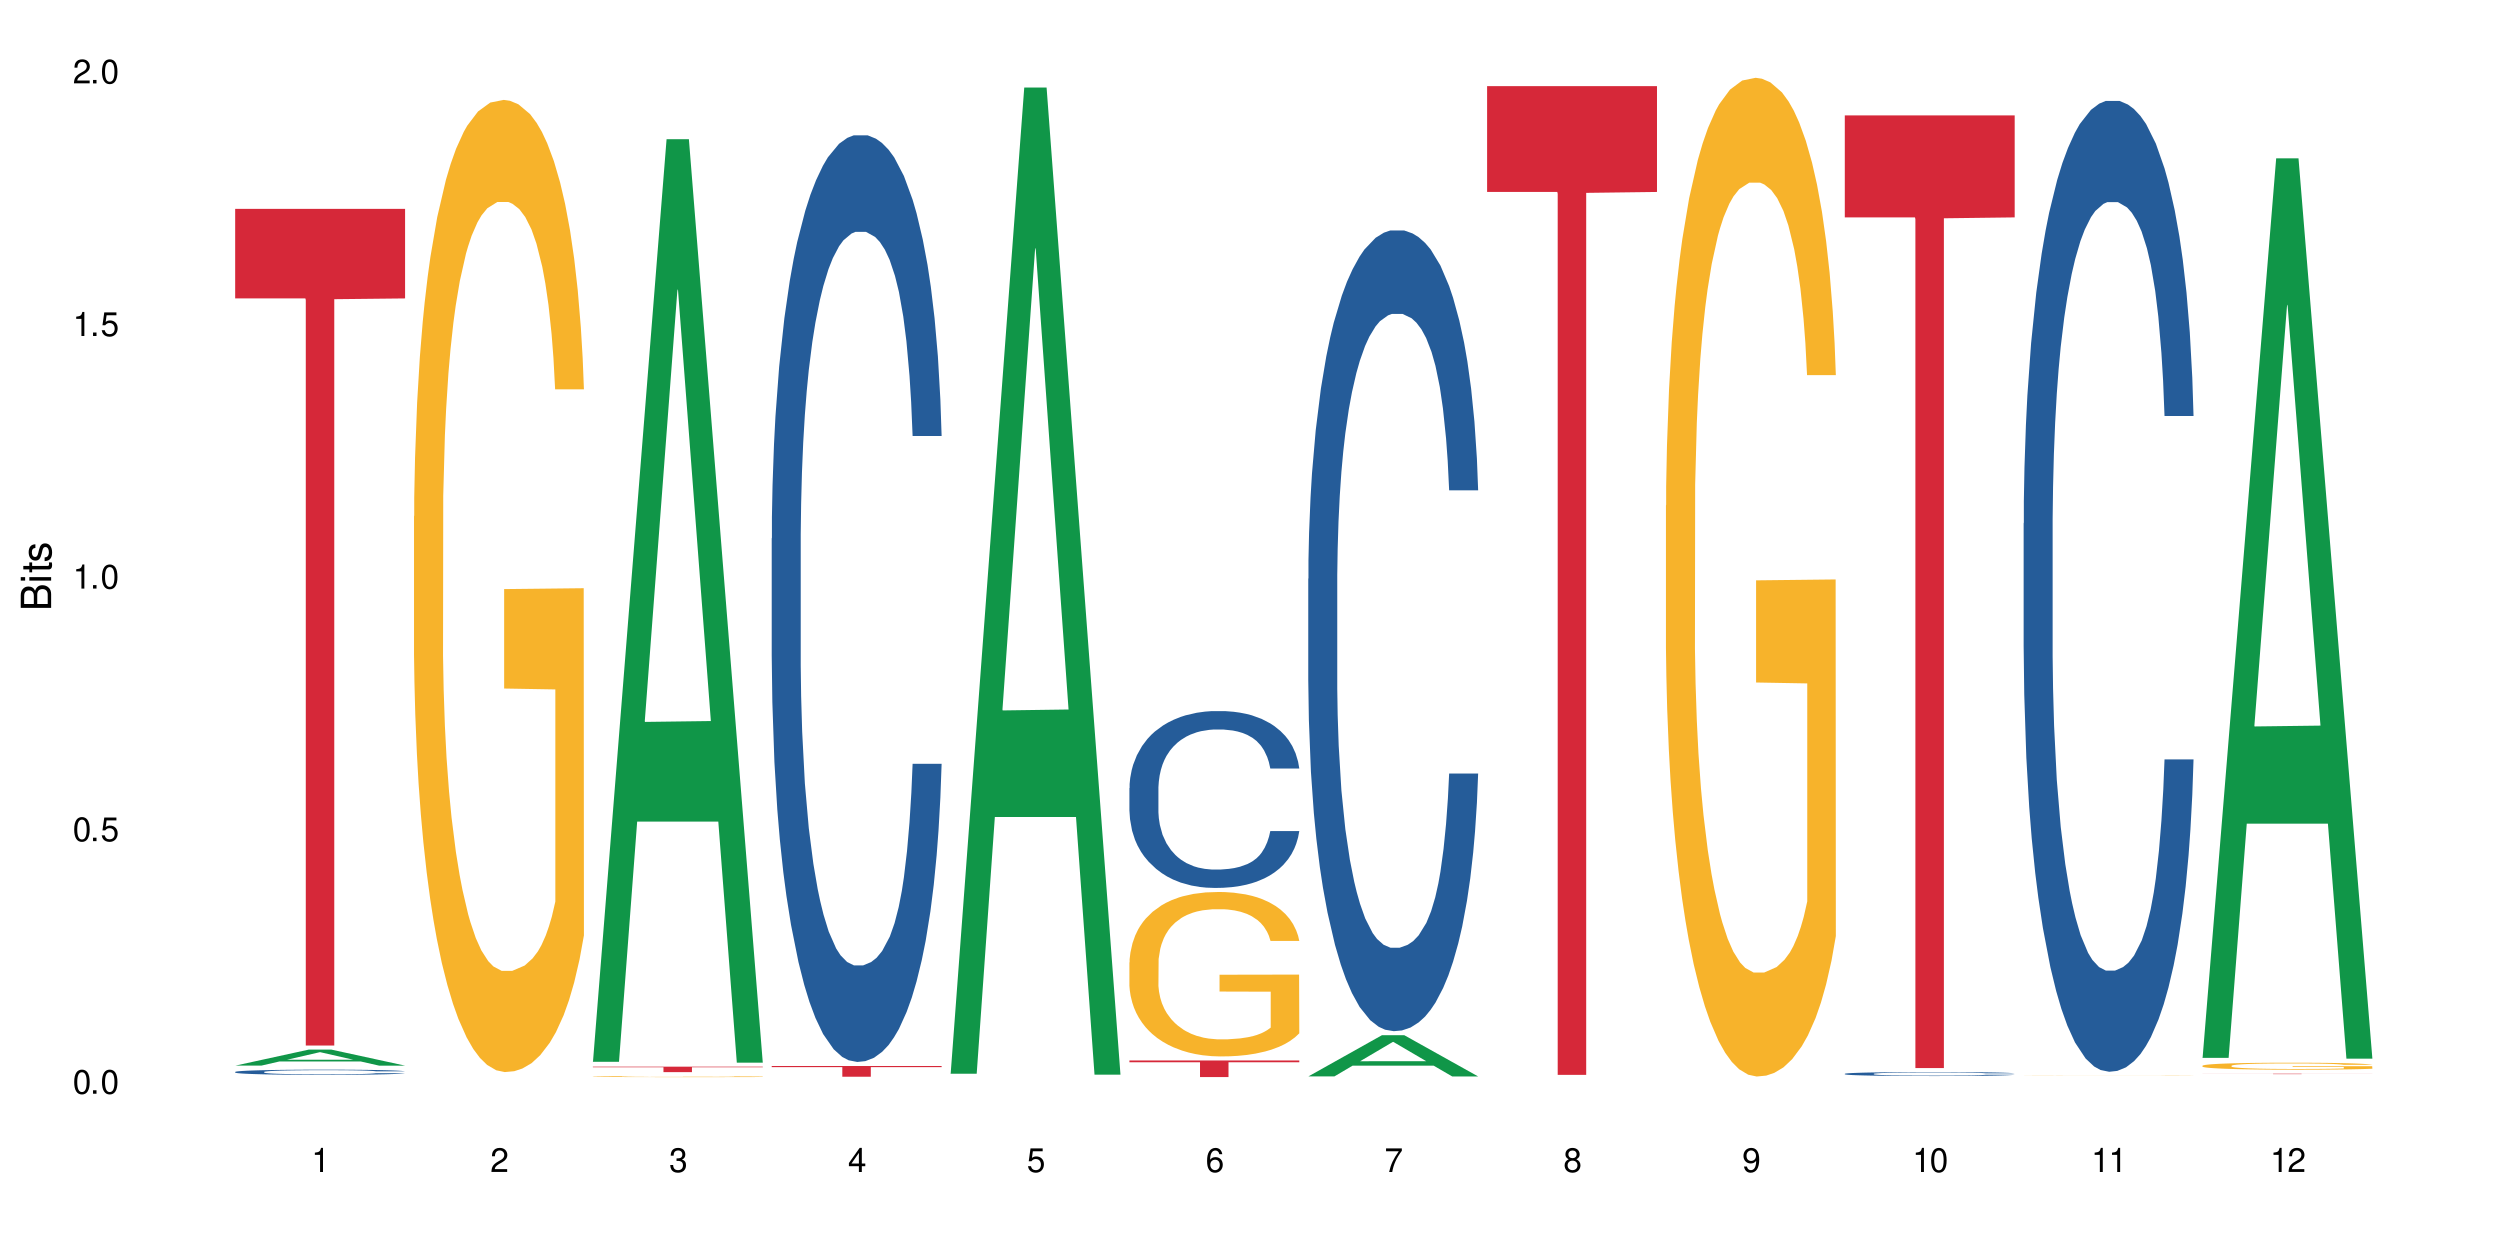 <?xml version="1.0" encoding="UTF-8"?>
<svg xmlns="http://www.w3.org/2000/svg" xmlns:xlink="http://www.w3.org/1999/xlink" width="720" height="360" viewBox="0 0 720 360">
<defs>
<g>
<g id="glyph-0-0">
</g>
<g id="glyph-0-1">
<path d="M 2.641 -6.938 C 2 -6.938 1.422 -6.656 1.078 -6.172 C 0.641 -5.562 0.406 -4.641 0.406 -3.359 C 0.406 -1.016 1.188 0.219 2.641 0.219 C 4.078 0.219 4.859 -1.016 4.859 -3.297 C 4.859 -4.641 4.656 -5.547 4.203 -6.172 C 3.844 -6.656 3.281 -6.938 2.641 -6.938 Z M 2.641 -6.188 C 3.547 -6.188 4 -5.25 4 -3.375 C 4 -1.406 3.562 -0.484 2.625 -0.484 C 1.734 -0.484 1.281 -1.438 1.281 -3.344 C 1.281 -5.25 1.734 -6.188 2.641 -6.188 Z M 2.641 -6.188 "/>
</g>
<g id="glyph-0-2">
<path d="M 1.828 -1 L 0.828 -1 L 0.828 0 L 1.828 0 Z M 1.828 -1 "/>
</g>
<g id="glyph-0-3">
<path d="M 4.562 -6.797 L 1.062 -6.797 L 0.547 -3.094 L 1.328 -3.094 C 1.719 -3.562 2.047 -3.734 2.578 -3.734 C 3.484 -3.734 4.062 -3.109 4.062 -2.094 C 4.062 -1.125 3.484 -0.531 2.578 -0.531 C 1.828 -0.531 1.375 -0.906 1.188 -1.672 L 0.328 -1.672 C 0.453 -1.109 0.547 -0.844 0.75 -0.594 C 1.125 -0.078 1.828 0.219 2.594 0.219 C 3.969 0.219 4.922 -0.781 4.922 -2.219 C 4.922 -3.562 4.031 -4.484 2.719 -4.484 C 2.25 -4.484 1.859 -4.359 1.469 -4.062 L 1.734 -5.969 L 4.562 -5.969 Z M 4.562 -6.797 "/>
</g>
<g id="glyph-0-4">
<path d="M 2.484 -4.938 L 2.484 0 L 3.328 0 L 3.328 -6.938 L 2.766 -6.938 C 2.469 -5.875 2.281 -5.734 0.984 -5.562 L 0.984 -4.938 Z M 2.484 -4.938 "/>
</g>
<g id="glyph-0-5">
<path d="M 4.859 -0.828 L 1.281 -0.828 C 1.359 -1.406 1.672 -1.781 2.5 -2.281 L 3.469 -2.828 C 4.406 -3.344 4.906 -4.062 4.906 -4.906 C 4.906 -5.484 4.672 -6.031 4.266 -6.406 C 3.859 -6.766 3.375 -6.938 2.719 -6.938 C 1.859 -6.938 1.219 -6.625 0.844 -6.031 C 0.609 -5.672 0.5 -5.234 0.484 -4.531 L 1.328 -4.531 C 1.359 -5.016 1.406 -5.281 1.531 -5.516 C 1.75 -5.938 2.188 -6.203 2.703 -6.203 C 3.469 -6.203 4.031 -5.641 4.031 -4.891 C 4.031 -4.344 3.719 -3.859 3.125 -3.516 L 2.234 -3 C 0.812 -2.172 0.406 -1.531 0.328 -0.016 L 4.859 -0.016 Z M 4.859 -0.828 "/>
</g>
<g id="glyph-0-6">
<path d="M 2.125 -3.188 L 2.578 -3.188 C 3.5 -3.188 3.984 -2.766 3.984 -1.922 C 3.984 -1.062 3.469 -0.531 2.594 -0.531 C 1.656 -0.531 1.203 -1 1.156 -2.016 L 0.312 -2.016 C 0.344 -1.453 0.438 -1.094 0.609 -0.781 C 0.953 -0.109 1.625 0.219 2.547 0.219 C 3.953 0.219 4.859 -0.625 4.859 -1.938 C 4.859 -2.828 4.516 -3.297 3.703 -3.594 C 4.344 -3.844 4.656 -4.328 4.656 -5.031 C 4.656 -6.219 3.875 -6.938 2.578 -6.938 C 1.203 -6.938 0.484 -6.172 0.453 -4.703 L 1.297 -4.703 C 1.312 -5.125 1.344 -5.359 1.453 -5.578 C 1.641 -5.969 2.062 -6.203 2.594 -6.203 C 3.344 -6.203 3.797 -5.75 3.797 -5 C 3.797 -4.516 3.609 -4.219 3.25 -4.047 C 3.016 -3.953 2.703 -3.922 2.125 -3.906 Z M 2.125 -3.188 "/>
</g>
<g id="glyph-0-7">
<path d="M 3.141 -1.672 L 3.141 0 L 3.984 0 L 3.984 -1.672 L 4.984 -1.672 L 4.984 -2.438 L 3.984 -2.438 L 3.984 -6.938 L 3.359 -6.938 L 0.266 -2.578 L 0.266 -1.672 Z M 3.141 -2.438 L 1 -2.438 L 3.141 -5.5 Z M 3.141 -2.438 "/>
</g>
<g id="glyph-0-8">
<path d="M 4.781 -5.125 C 4.609 -6.266 3.891 -6.938 2.844 -6.938 C 2.094 -6.938 1.422 -6.578 1.031 -5.953 C 0.594 -5.266 0.406 -4.422 0.406 -3.172 C 0.406 -2 0.578 -1.25 0.984 -0.641 C 1.359 -0.078 1.953 0.219 2.703 0.219 C 3.984 0.219 4.922 -0.75 4.922 -2.094 C 4.922 -3.375 4.062 -4.281 2.844 -4.281 C 2.172 -4.281 1.641 -4.031 1.281 -3.516 C 1.281 -5.234 1.828 -6.188 2.797 -6.188 C 3.391 -6.188 3.797 -5.797 3.938 -5.125 Z M 2.734 -3.531 C 3.547 -3.531 4.062 -2.953 4.062 -2.031 C 4.062 -1.156 3.484 -0.531 2.703 -0.531 C 1.922 -0.531 1.328 -1.188 1.328 -2.078 C 1.328 -2.938 1.906 -3.531 2.734 -3.531 Z M 2.734 -3.531 "/>
</g>
<g id="glyph-0-9">
<path d="M 4.984 -6.797 L 0.438 -6.797 L 0.438 -5.969 L 4.109 -5.969 C 2.5 -3.656 1.828 -2.234 1.328 0 L 2.219 0 C 2.594 -2.172 3.453 -4.047 4.984 -6.094 Z M 4.984 -6.797 "/>
</g>
<g id="glyph-0-10">
<path d="M 3.75 -3.656 C 4.469 -4.094 4.688 -4.438 4.688 -5.078 C 4.688 -6.172 3.844 -6.938 2.641 -6.938 C 1.438 -6.938 0.594 -6.172 0.594 -5.094 C 0.594 -4.438 0.812 -4.094 1.516 -3.656 C 0.734 -3.266 0.359 -2.703 0.359 -1.922 C 0.359 -0.656 1.281 0.219 2.641 0.219 C 3.984 0.219 4.922 -0.656 4.922 -1.922 C 4.922 -2.703 4.531 -3.266 3.75 -3.656 Z M 2.641 -6.188 C 3.359 -6.188 3.812 -5.75 3.812 -5.062 C 3.812 -4.406 3.344 -3.984 2.641 -3.984 C 1.922 -3.984 1.453 -4.406 1.453 -5.078 C 1.453 -5.75 1.922 -6.188 2.641 -6.188 Z M 2.641 -3.266 C 3.484 -3.266 4.062 -2.719 4.062 -1.906 C 4.062 -1.078 3.484 -0.531 2.625 -0.531 C 1.797 -0.531 1.219 -1.094 1.219 -1.906 C 1.219 -2.719 1.781 -3.266 2.641 -3.266 Z M 2.641 -3.266 "/>
</g>
<g id="glyph-0-11">
<path d="M 0.516 -1.578 C 0.672 -0.453 1.406 0.219 2.438 0.219 C 3.188 0.219 3.859 -0.141 4.266 -0.766 C 4.688 -1.453 4.891 -2.297 4.891 -3.547 C 4.891 -4.719 4.703 -5.453 4.312 -6.078 C 3.938 -6.641 3.344 -6.938 2.594 -6.938 C 1.297 -6.938 0.359 -5.969 0.359 -4.625 C 0.359 -3.344 1.234 -2.453 2.453 -2.453 C 3.094 -2.453 3.578 -2.672 4.016 -3.203 C 4 -1.484 3.469 -0.531 2.5 -0.531 C 1.906 -0.531 1.484 -0.906 1.359 -1.578 Z M 2.578 -6.203 C 3.375 -6.203 3.969 -5.531 3.969 -4.641 C 3.969 -3.797 3.391 -3.188 2.547 -3.188 C 1.734 -3.188 1.234 -3.766 1.234 -4.688 C 1.234 -5.562 1.797 -6.203 2.578 -6.203 Z M 2.578 -6.203 "/>
</g>
<g id="glyph-1-0">
</g>
<g id="glyph-1-1">
<path d="M 0 -0.953 L 0 -4.891 C 0 -5.719 -0.234 -6.344 -0.734 -6.797 C -1.188 -7.234 -1.812 -7.469 -2.5 -7.469 C -3.547 -7.469 -4.188 -7 -4.625 -5.875 C -4.984 -6.688 -5.625 -7.094 -6.531 -7.094 C -7.172 -7.094 -7.734 -6.859 -8.141 -6.391 C -8.562 -5.922 -8.75 -5.344 -8.75 -4.5 L -8.75 -0.953 Z M -4.984 -2.062 L -7.766 -2.062 L -7.766 -4.219 C -7.766 -4.844 -7.688 -5.203 -7.453 -5.5 C -7.219 -5.812 -6.859 -5.969 -6.375 -5.969 C -5.891 -5.969 -5.531 -5.812 -5.297 -5.5 C -5.062 -5.203 -4.984 -4.844 -4.984 -4.219 Z M -0.984 -2.062 L -4 -2.062 L -4 -4.781 C -4 -5.766 -3.438 -6.359 -2.484 -6.359 C -1.547 -6.359 -0.984 -5.766 -0.984 -4.781 Z M -0.984 -2.062 "/>
</g>
<g id="glyph-1-2">
<path d="M -6.281 -1.797 L -6.281 -0.797 L 0 -0.797 L 0 -1.797 Z M -8.75 -1.797 L -8.75 -0.797 L -7.484 -0.797 L -7.484 -1.797 Z M -8.75 -1.797 "/>
</g>
<g id="glyph-1-3">
<path d="M -6.281 -3.047 L -6.281 -2.016 L -8.016 -2.016 L -8.016 -1.016 L -6.281 -1.016 L -6.281 -0.172 L -5.469 -0.172 L -5.469 -1.016 L -0.719 -1.016 C -0.078 -1.016 0.281 -1.453 0.281 -2.234 C 0.281 -2.5 0.25 -2.719 0.188 -3.047 L -0.641 -3.047 C -0.609 -2.906 -0.594 -2.766 -0.594 -2.562 C -0.594 -2.141 -0.719 -2.016 -1.156 -2.016 L -5.469 -2.016 L -5.469 -3.047 Z M -6.281 -3.047 "/>
</g>
<g id="glyph-1-4">
<path d="M -4.531 -5.25 C -5.766 -5.25 -6.469 -4.422 -6.469 -2.969 C -6.469 -1.516 -5.719 -0.562 -4.547 -0.562 C -3.562 -0.562 -3.094 -1.062 -2.734 -2.562 L -2.516 -3.484 C -2.344 -4.188 -2.094 -4.469 -1.641 -4.469 C -1.047 -4.469 -0.641 -3.875 -0.641 -3 C -0.641 -2.453 -0.797 -2 -1.062 -1.75 C -1.25 -1.594 -1.422 -1.531 -1.875 -1.469 L -1.875 -0.406 C -0.422 -0.453 0.281 -1.266 0.281 -2.922 C 0.281 -4.5 -0.5 -5.516 -1.719 -5.516 C -2.656 -5.516 -3.172 -4.984 -3.469 -3.734 L -3.703 -2.766 C -3.891 -1.953 -4.156 -1.609 -4.594 -1.609 C -5.188 -1.609 -5.547 -2.125 -5.547 -2.938 C -5.547 -3.75 -5.203 -4.172 -4.531 -4.203 Z M -4.531 -5.25 "/>
</g>
</g>
</defs>
<rect x="-72" y="-36" width="864" height="432" fill="rgb(100%, 100%, 100%)" fill-opacity="1"/>
<path fill-rule="nonzero" fill="rgb(6.275%, 58.824%, 28.235%)" fill-opacity="1" d="M 67.73 306.902 L 67.785 306.898 L 88.957 302.277 L 95.387 302.277 L 116.664 306.906 L 109.188 306.906 L 103.855 305.699 L 80.488 305.699 L 75.258 306.902 L 67.73 306.902 L 82.734 305.199 L 101.711 305.195 L 92.25 303.035 L 92.145 303.031 L 92.039 303.043 L 82.684 305.195 L 82.734 305.199 Z M 67.73 306.902 "/>
<path fill-rule="nonzero" fill="rgb(14.51%, 36.078%, 60%)" fill-opacity="1" d="M 67.73 308.711 L 67.789 308.711 L 67.789 308.68 L 67.969 308.625 L 68.387 308.562 L 68.805 308.516 L 69.879 308.434 L 71.371 308.355 L 72.922 308.297 L 74.055 308.262 L 75.07 308.234 L 77.398 308.184 L 78.891 308.156 L 80.5 308.133 L 82.469 308.109 L 83.902 308.098 L 87.125 308.074 L 89.512 308.066 L 91.363 308.062 L 95.359 308.062 L 97.746 308.066 L 99.477 308.074 L 101.387 308.086 L 102.996 308.098 L 105.801 308.129 L 108.309 308.164 L 109.441 308.188 L 111.234 308.23 L 112.605 308.27 L 113.559 308.305 L 114.633 308.355 L 115.59 308.418 L 116.305 308.488 L 116.664 308.547 L 108.309 308.547 L 107.891 308.492 L 107.414 308.449 L 106.52 308.395 L 105.625 308.355 L 104.371 308.316 L 103.238 308.289 L 101.684 308.262 L 100.312 308.246 L 98.879 308.234 L 97.508 308.227 L 94.883 308.219 L 90.707 308.219 L 88.379 308.23 L 87.125 308.242 L 85.336 308.262 L 84.082 308.277 L 82.59 308.305 L 81.574 308.328 L 80.32 308.363 L 79.426 308.395 L 78.414 308.441 L 77.816 308.473 L 77.277 308.512 L 76.801 308.559 L 76.441 308.605 L 76.203 308.656 L 76.086 308.707 L 76.086 308.918 L 76.203 308.965 L 76.504 309.023 L 77.277 309.105 L 78.414 309.18 L 79.727 309.238 L 80.977 309.277 L 81.695 309.297 L 82.648 309.32 L 84.141 309.348 L 86.289 309.375 L 87.543 309.383 L 89.453 309.395 L 91.422 309.402 L 94.047 309.402 L 96.375 309.395 L 97.926 309.391 L 99.535 309.379 L 101.746 309.355 L 103.117 309.332 L 104.312 309.309 L 105.207 309.281 L 105.801 309.258 L 106.699 309.215 L 107.414 309.172 L 107.949 309.121 L 108.309 309.074 L 116.664 309.074 L 116.305 309.129 L 115.77 309.184 L 115.23 309.223 L 114.395 309.27 L 113.441 309.312 L 112.066 309.363 L 110.934 309.395 L 109.441 309.426 L 108.07 309.453 L 106.578 309.477 L 104.371 309.504 L 102.938 309.516 L 101.387 309.531 L 99.535 309.539 L 97.211 309.551 L 94.703 309.555 L 92.375 309.559 L 89.871 309.555 L 88.02 309.547 L 85.574 309.535 L 82.531 309.512 L 80.32 309.484 L 78.59 309.461 L 77.102 309.434 L 75.43 309.395 L 73.281 309.336 L 71.969 309.289 L 71.074 309.25 L 70.059 309.199 L 69.344 309.148 L 68.508 309.074 L 67.91 308.977 L 67.73 308.902 Z M 67.73 308.711 "/>
<path fill-rule="nonzero" fill="rgb(83.922%, 15.686%, 22.353%)" fill-opacity="1" d="M 67.73 60.148 L 116.664 60.148 L 116.664 85.945 L 96.27 86.168 L 96.27 301.121 L 88.066 301.121 L 88.066 86.395 L 87.945 85.945 L 67.73 85.945 Z M 67.73 60.148 "/>
<path fill-rule="nonzero" fill="rgb(96.863%, 70.196%, 16.863%)" fill-opacity="1" d="M 119.238 148.691 L 119.297 148.438 L 119.297 143.32 L 119.535 131.816 L 120.133 115.961 L 120.91 102.922 L 121.746 92.695 L 122.281 87.324 L 123.176 79.652 L 123.953 74.027 L 125.922 62.52 L 128.43 51.781 L 129.801 47.18 L 131.352 42.832 L 133.559 37.973 L 134.574 36.184 L 137.676 32.094 L 141.199 29.535 L 145.078 28.77 L 146.867 29.023 L 149.312 30.047 L 152.656 32.859 L 154.566 35.418 L 156.059 37.973 L 157.609 41.297 L 159.52 46.414 L 161.309 52.551 L 162.742 58.688 L 164.172 66.355 L 165.367 74.539 L 166.379 83.488 L 167.277 94.227 L 167.812 103.176 L 168.172 112.125 L 159.875 112.125 L 159.398 103.176 L 158.863 96.273 L 157.965 87.836 L 157.07 81.699 L 156.176 76.84 L 154.504 70.191 L 153.074 66.102 L 151.281 62.52 L 149.551 60.219 L 147.582 58.688 L 146.391 58.176 L 143.227 58.176 L 140.363 59.965 L 138.691 62.012 L 137.5 64.055 L 135.828 67.891 L 134.812 70.961 L 134.215 73.004 L 132.426 80.934 L 131.234 88.09 L 130.578 92.949 L 129.742 100.621 L 129.145 107.523 L 128.488 117.754 L 128.129 125.422 L 127.652 142.812 L 127.594 188.836 L 127.773 198.555 L 128.129 209.035 L 128.605 218.242 L 129.324 227.957 L 130.039 235.375 L 131.293 245.344 L 132.367 251.992 L 133.203 256.34 L 134.812 263.246 L 135.469 265.547 L 137.02 270.148 L 138.633 273.727 L 140.602 276.797 L 142.094 278.332 L 144.48 279.609 L 147.523 279.609 L 151.105 278.074 L 153.371 276.031 L 154.922 273.984 L 155.938 272.195 L 157.191 269.383 L 158.086 266.824 L 158.922 264.012 L 159.938 259.664 L 159.938 198.555 L 145.195 198.297 L 145.195 169.66 L 168.109 169.402 L 168.172 269.383 L 166.918 276.285 L 165.367 282.934 L 163.875 288.047 L 162.324 292.395 L 160.113 297.254 L 158.324 300.32 L 155.578 303.898 L 153.074 306.203 L 150.449 307.734 L 148.121 308.504 L 145.375 308.758 L 142.93 308.246 L 140.305 306.715 L 138.215 304.668 L 136.305 302.109 L 134.395 298.785 L 132.008 293.418 L 130.457 289.07 L 128.848 283.699 L 127.234 277.309 L 125.801 270.402 L 124.848 265.035 L 123.895 258.898 L 122.879 251.227 L 121.926 242.531 L 121.207 234.605 L 120.551 225.656 L 120.074 217.219 L 119.598 205.711 L 119.359 196.508 L 119.238 188.582 Z M 119.238 148.691 "/>
<path fill-rule="nonzero" fill="rgb(6.275%, 58.824%, 28.235%)" fill-opacity="1" d="M 170.746 305.801 L 170.797 305.551 L 191.973 40.094 L 198.402 40.094 L 219.68 306.051 L 212.203 306.051 L 206.871 236.629 L 183.504 236.629 L 178.273 305.801 L 170.746 305.801 L 185.75 207.91 L 204.727 207.66 L 195.266 83.547 L 195.16 83.297 L 195.055 84.047 L 185.699 207.66 L 185.75 207.91 Z M 170.746 305.801 "/>
<path fill-rule="nonzero" fill="rgb(96.863%, 70.196%, 16.863%)" fill-opacity="1" d="M 170.746 310.051 L 170.805 310.051 L 170.805 310.043 L 171.043 310.031 L 171.641 310.016 L 172.418 310.004 L 173.254 309.992 L 173.789 309.988 L 174.684 309.98 L 175.461 309.973 L 177.43 309.965 L 179.938 309.953 L 181.309 309.949 L 182.859 309.941 L 185.066 309.938 L 186.082 309.938 L 189.184 309.934 L 192.707 309.93 L 200.82 309.93 L 204.164 309.934 L 206.074 309.938 L 207.566 309.938 L 209.117 309.941 L 211.027 309.945 L 212.816 309.953 L 214.25 309.961 L 215.68 309.969 L 216.875 309.977 L 217.887 309.984 L 218.785 309.996 L 219.32 310.004 L 219.68 310.012 L 211.383 310.012 L 210.906 310.004 L 210.371 309.996 L 209.473 309.988 L 208.578 309.98 L 207.684 309.977 L 206.012 309.969 L 204.582 309.965 L 202.789 309.965 L 201.059 309.961 L 199.09 309.961 L 197.898 309.957 L 194.734 309.957 L 191.871 309.961 L 190.199 309.961 L 189.008 309.965 L 187.336 309.969 L 186.32 309.973 L 185.723 309.973 L 183.934 309.98 L 182.742 309.988 L 182.086 309.992 L 181.25 310 L 180.652 310.008 L 179.996 310.02 L 179.637 310.027 L 179.16 310.043 L 179.102 310.09 L 179.281 310.102 L 179.637 310.109 L 180.113 310.121 L 180.832 310.129 L 181.547 310.137 L 182.801 310.148 L 183.875 310.156 L 184.711 310.16 L 186.32 310.164 L 186.977 310.168 L 188.527 310.172 L 190.141 310.176 L 192.109 310.18 L 193.602 310.18 L 195.988 310.184 L 199.031 310.184 L 202.613 310.18 L 204.879 310.18 L 206.43 310.176 L 207.445 310.176 L 208.699 310.172 L 209.594 310.168 L 210.43 310.168 L 211.445 310.164 L 211.445 310.102 L 196.703 310.102 L 196.703 310.07 L 219.617 310.07 L 219.68 310.172 L 218.426 310.18 L 216.875 310.188 L 215.383 310.191 L 213.832 310.195 L 211.621 310.199 L 209.832 310.203 L 207.086 310.207 L 204.582 310.211 L 191.812 310.211 L 189.723 310.207 L 187.812 310.203 L 185.902 310.203 L 183.516 310.195 L 181.965 310.191 L 180.355 310.188 L 178.742 310.18 L 177.309 310.172 L 176.355 310.168 L 175.402 310.16 L 174.387 310.152 L 173.43 310.145 L 172.715 310.137 L 172.059 310.129 L 171.582 310.121 L 171.105 310.109 L 170.867 310.098 L 170.746 310.09 Z M 170.746 310.051 "/>
<path fill-rule="nonzero" fill="rgb(83.922%, 15.686%, 22.353%)" fill-opacity="1" d="M 170.746 307.207 L 219.68 307.207 L 219.68 307.375 L 199.285 307.375 L 199.285 308.773 L 191.078 308.773 L 191.078 307.379 L 190.961 307.375 L 170.746 307.375 Z M 170.746 307.207 "/>
<path fill-rule="nonzero" fill="rgb(14.51%, 36.078%, 60%)" fill-opacity="1" d="M 222.254 155.086 L 222.312 154.844 L 222.312 148.988 L 222.492 139.719 L 222.91 128.008 L 223.328 119.957 L 224.402 105.566 L 225.895 91.66 L 227.445 80.926 L 228.578 74.582 L 229.594 69.703 L 231.922 60.68 L 233.414 56.043 L 235.023 51.898 L 236.992 47.75 L 238.426 45.309 L 241.648 41.406 L 244.035 39.699 L 245.883 38.969 L 249.883 38.969 L 252.27 39.941 L 254 41.164 L 255.91 43.113 L 257.52 45.309 L 260.324 50.676 L 262.832 57.508 L 263.965 61.41 L 265.754 68.973 L 267.129 76.293 L 268.082 82.633 L 269.156 91.66 L 270.113 102.637 L 270.828 115.078 L 271.188 125.57 L 262.832 125.57 L 262.414 115.812 L 261.938 108.25 L 261.043 98.246 L 260.145 91.172 L 258.895 84.098 L 257.758 79.465 L 256.207 74.828 L 254.836 71.902 L 253.402 69.703 L 252.031 68.242 L 249.406 66.777 L 246.363 66.777 L 245.227 67.266 L 242.902 69.219 L 241.648 70.926 L 239.855 74.34 L 238.605 77.512 L 237.113 82.391 L 236.098 86.539 L 234.844 92.879 L 233.949 98.492 L 232.934 106.543 L 232.34 112.641 L 231.801 119.473 L 231.324 127.52 L 230.965 136.059 L 230.727 145.086 L 230.609 153.867 L 230.609 191.68 L 230.727 200.461 L 231.027 210.707 L 231.801 225.59 L 232.934 238.52 L 234.25 248.766 L 235.5 256.082 L 236.219 259.5 L 237.172 263.402 L 238.664 268.281 L 240.812 273.16 L 242.066 275.109 L 243.977 277.062 L 245.945 278.039 L 248.57 278.039 L 250.898 277.062 L 252.449 275.844 L 254.059 273.891 L 256.266 269.742 L 257.641 265.84 L 258.832 261.207 L 259.73 256.57 L 260.324 252.668 L 261.219 245.105 L 261.938 236.812 L 262.473 228.273 L 262.832 219.977 L 271.188 219.977 L 270.828 229.734 L 270.289 239.25 L 269.754 246.324 L 268.918 254.863 L 267.965 262.426 L 266.59 270.965 L 265.457 276.574 L 263.965 282.672 L 262.594 287.309 L 261.102 291.457 L 258.895 296.336 L 257.461 298.773 L 255.91 300.969 L 254.059 302.922 L 251.73 304.629 L 249.227 305.605 L 246.898 305.848 L 244.391 305.359 L 242.543 304.387 L 240.098 302.188 L 237.051 297.797 L 234.844 293.164 L 233.113 288.527 L 231.621 283.648 L 229.953 277.062 L 227.805 266.328 L 226.492 258.035 L 225.594 251.203 L 224.582 241.691 L 223.863 233.152 L 223.031 219.492 L 222.434 202.168 L 222.254 188.754 Z M 222.254 155.086 "/>
<path fill-rule="nonzero" fill="rgb(83.922%, 15.686%, 22.353%)" fill-opacity="1" d="M 222.254 307.004 L 271.188 307.004 L 271.188 307.336 L 250.793 307.34 L 250.793 310.109 L 242.586 310.109 L 242.586 307.344 L 242.469 307.336 L 222.254 307.336 Z M 222.254 307.004 "/>
<path fill-rule="nonzero" fill="rgb(6.275%, 58.824%, 28.235%)" fill-opacity="1" d="M 273.762 309.242 L 273.812 308.977 L 294.984 25.219 L 301.418 25.219 L 322.695 309.508 L 315.219 309.508 L 309.887 235.301 L 286.516 235.301 L 281.289 309.242 L 273.762 309.242 L 288.766 204.602 L 307.742 204.336 L 298.281 71.668 L 298.176 71.398 L 298.07 72.199 L 288.711 204.336 L 288.766 204.602 Z M 273.762 309.242 "/>
<path fill-rule="nonzero" fill="rgb(14.51%, 36.078%, 60%)" fill-opacity="1" d="M 325.27 226.961 L 325.328 226.918 L 325.328 225.801 L 325.508 224.031 L 325.926 221.797 L 326.344 220.262 L 327.418 217.516 L 328.91 214.859 L 330.461 212.812 L 331.594 211.602 L 332.609 210.672 L 334.938 208.949 L 336.43 208.066 L 338.039 207.273 L 340.008 206.48 L 341.441 206.016 L 344.664 205.273 L 347.051 204.945 L 348.898 204.805 L 352.898 204.805 L 355.285 204.992 L 357.016 205.227 L 358.926 205.598 L 360.535 206.016 L 363.34 207.039 L 365.848 208.344 L 366.98 209.09 L 368.77 210.531 L 370.145 211.93 L 371.098 213.137 L 372.172 214.859 L 373.129 216.957 L 373.844 219.328 L 374.199 221.332 L 365.848 221.332 L 365.43 219.469 L 364.953 218.027 L 364.055 216.117 L 363.16 214.766 L 361.91 213.418 L 360.773 212.535 L 359.223 211.648 L 357.852 211.09 L 356.418 210.672 L 355.047 210.391 L 352.422 210.113 L 349.379 210.113 L 348.242 210.207 L 345.914 210.578 L 344.664 210.902 L 342.871 211.555 L 341.621 212.16 L 340.129 213.094 L 339.113 213.883 L 337.859 215.094 L 336.965 216.164 L 335.949 217.699 L 335.355 218.863 L 334.816 220.168 L 334.34 221.703 L 333.98 223.332 L 333.742 225.055 L 333.625 226.73 L 333.625 233.945 L 333.742 235.621 L 334.039 237.574 L 334.816 240.414 L 335.949 242.883 L 337.262 244.836 L 338.516 246.234 L 339.234 246.887 L 340.188 247.629 L 341.68 248.562 L 343.828 249.492 L 345.082 249.863 L 346.988 250.234 L 348.961 250.422 L 351.586 250.422 L 353.914 250.234 L 355.465 250.004 L 357.074 249.633 L 359.281 248.84 L 360.656 248.094 L 361.848 247.211 L 362.742 246.328 L 363.34 245.582 L 364.234 244.137 L 364.953 242.555 L 365.488 240.926 L 365.848 239.344 L 374.199 239.344 L 373.844 241.207 L 373.305 243.023 L 372.77 244.371 L 371.934 246 L 370.98 247.445 L 369.605 249.074 L 368.473 250.145 L 366.98 251.309 L 365.609 252.191 L 364.117 252.984 L 361.91 253.914 L 360.477 254.379 L 358.926 254.797 L 357.074 255.172 L 354.746 255.496 L 352.242 255.684 L 349.914 255.73 L 347.406 255.637 L 345.559 255.449 L 343.109 255.031 L 340.066 254.191 L 337.859 253.309 L 336.129 252.426 L 334.637 251.492 L 332.965 250.234 L 330.82 248.188 L 329.504 246.605 L 328.609 245.301 L 327.598 243.488 L 326.879 241.859 L 326.043 239.25 L 325.449 235.945 L 325.27 233.387 Z M 325.27 226.961 "/>
<path fill-rule="nonzero" fill="rgb(96.863%, 70.196%, 16.863%)" fill-opacity="1" d="M 325.27 277.176 L 325.328 277.133 L 325.328 276.266 L 325.566 274.32 L 326.164 271.637 L 326.941 269.43 L 327.773 267.699 L 328.312 266.793 L 329.207 265.492 L 329.984 264.543 L 331.953 262.594 L 334.457 260.777 L 335.832 260 L 337.383 259.266 L 339.59 258.441 L 340.605 258.141 L 343.707 257.449 L 347.23 257.016 L 351.109 256.887 L 352.898 256.93 L 355.344 257.102 L 358.688 257.578 L 360.594 258.012 L 362.086 258.441 L 363.641 259.004 L 365.547 259.871 L 367.34 260.91 L 368.77 261.945 L 370.203 263.246 L 371.395 264.629 L 372.41 266.145 L 373.305 267.961 L 373.844 269.473 L 374.199 270.988 L 365.906 270.988 L 365.43 269.473 L 364.891 268.305 L 363.996 266.879 L 363.102 265.84 L 362.207 265.02 L 360.535 263.895 L 359.105 263.199 L 357.312 262.594 L 355.582 262.207 L 353.613 261.945 L 352.422 261.859 L 349.258 261.859 L 346.395 262.164 L 344.723 262.508 L 343.527 262.855 L 341.859 263.504 L 340.844 264.023 L 340.246 264.371 L 338.457 265.711 L 337.262 266.922 L 336.605 267.742 L 335.77 269.043 L 335.176 270.211 L 334.52 271.941 L 334.16 273.238 L 333.684 276.18 L 333.625 283.965 L 333.801 285.609 L 334.16 287.383 L 334.637 288.941 L 335.355 290.586 L 336.07 291.84 L 337.324 293.527 L 338.398 294.652 L 339.234 295.387 L 340.844 296.555 L 341.5 296.945 L 343.051 297.723 L 344.664 298.328 L 346.633 298.848 L 348.125 299.105 L 350.512 299.324 L 353.555 299.324 L 357.133 299.062 L 359.402 298.719 L 360.953 298.371 L 361.969 298.07 L 363.223 297.594 L 364.117 297.16 L 364.953 296.684 L 365.965 295.949 L 365.965 285.609 L 351.227 285.566 L 351.227 280.723 L 374.141 280.68 L 374.199 297.594 L 372.949 298.762 L 371.395 299.887 L 369.906 300.75 L 368.352 301.484 L 366.145 302.309 L 364.355 302.828 L 361.609 303.434 L 359.105 303.824 L 356.477 304.082 L 354.152 304.211 L 351.406 304.254 L 348.961 304.168 L 346.332 303.91 L 344.246 303.562 L 342.336 303.129 L 340.426 302.566 L 338.039 301.66 L 336.488 300.926 L 334.875 300.016 L 333.266 298.934 L 331.832 297.766 L 330.879 296.859 L 329.922 295.82 L 328.91 294.52 L 327.953 293.051 L 327.238 291.711 L 326.582 290.195 L 326.105 288.77 L 325.625 286.82 L 325.387 285.266 L 325.27 283.922 Z M 325.27 277.176 "/>
<path fill-rule="nonzero" fill="rgb(83.922%, 15.686%, 22.353%)" fill-opacity="1" d="M 325.27 305.41 L 374.199 305.41 L 374.199 305.926 L 353.809 305.93 L 353.809 310.199 L 345.602 310.199 L 345.602 305.934 L 345.484 305.926 L 325.27 305.926 Z M 325.27 305.41 "/>
<path fill-rule="nonzero" fill="rgb(6.275%, 58.824%, 28.235%)" fill-opacity="1" d="M 376.777 310.008 L 376.828 310 L 398 298.137 L 404.43 298.137 L 425.707 310.02 L 418.234 310.02 L 412.902 306.918 L 389.531 306.918 L 384.305 310.008 L 376.777 310.008 L 391.781 305.637 L 410.758 305.625 L 401.293 300.078 L 401.191 300.066 L 401.086 300.102 L 391.727 305.625 L 391.781 305.637 Z M 376.777 310.008 "/>
<path fill-rule="nonzero" fill="rgb(14.51%, 36.078%, 60%)" fill-opacity="1" d="M 376.777 166.711 L 376.836 166.5 L 376.836 161.441 L 377.016 153.43 L 377.434 143.312 L 377.852 136.355 L 378.926 123.922 L 380.418 111.906 L 381.969 102.633 L 383.102 97.148 L 384.117 92.934 L 386.445 85.137 L 387.934 81.129 L 389.547 77.547 L 391.516 73.965 L 392.949 71.855 L 396.172 68.484 L 398.559 67.008 L 400.406 66.375 L 404.406 66.375 L 406.793 67.219 L 408.523 68.273 L 410.434 69.957 L 412.043 71.855 L 414.848 76.492 L 417.355 82.395 L 418.488 85.77 L 420.277 92.301 L 421.652 98.625 L 422.605 104.105 L 423.68 111.906 L 424.633 121.391 L 425.352 132.141 L 425.707 141.207 L 417.355 141.207 L 416.938 132.773 L 416.461 126.238 L 415.562 117.598 L 414.668 111.484 L 413.414 105.371 L 412.281 101.367 L 410.73 97.359 L 409.359 94.832 L 407.926 92.934 L 406.555 91.668 L 403.93 90.406 L 400.883 90.406 L 399.75 90.828 L 397.422 92.512 L 396.172 93.988 L 394.379 96.941 L 393.129 99.68 L 391.637 103.895 L 390.621 107.48 L 389.367 112.961 L 388.473 117.809 L 387.457 124.766 L 386.859 130.035 L 386.324 135.938 L 385.848 142.891 L 385.488 150.27 L 385.25 158.07 L 385.129 165.656 L 385.129 198.328 L 385.25 205.918 L 385.547 214.77 L 386.324 227.629 L 387.457 238.801 L 388.77 247.656 L 390.023 253.977 L 390.738 256.93 L 391.695 260.301 L 393.188 264.52 L 395.336 268.734 L 396.59 270.422 L 398.496 272.105 L 400.469 272.949 L 403.094 272.949 L 405.418 272.105 L 406.973 271.051 L 408.582 269.367 L 410.789 265.781 L 412.164 262.41 L 413.355 258.406 L 414.25 254.398 L 414.848 251.027 L 415.742 244.492 L 416.461 237.324 L 416.996 229.949 L 417.355 222.781 L 425.707 222.781 L 425.352 231.215 L 424.812 239.434 L 424.277 245.547 L 423.441 252.926 L 422.484 259.457 L 421.113 266.836 L 419.98 271.684 L 418.488 276.953 L 417.117 280.961 L 415.625 284.543 L 413.414 288.758 L 411.984 290.867 L 410.434 292.766 L 408.582 294.449 L 406.254 295.926 L 403.75 296.77 L 401.422 296.98 L 398.914 296.559 L 397.066 295.715 L 394.617 293.816 L 391.574 290.023 L 389.367 286.02 L 387.637 282.012 L 386.145 277.797 L 384.473 272.105 L 382.324 262.832 L 381.012 255.664 L 380.117 249.762 L 379.105 241.543 L 378.387 234.164 L 377.551 222.359 L 376.957 207.395 L 376.777 195.801 Z M 376.777 166.711 "/>
<path fill-rule="nonzero" fill="rgb(83.922%, 15.686%, 22.353%)" fill-opacity="1" d="M 428.285 24.797 L 477.215 24.797 L 477.215 55.281 L 456.824 55.547 L 456.824 309.566 L 448.617 309.566 L 448.617 55.816 L 448.5 55.281 L 428.285 55.281 Z M 428.285 24.797 "/>
<path fill-rule="nonzero" fill="rgb(96.863%, 70.196%, 16.863%)" fill-opacity="1" d="M 479.793 145.602 L 479.852 145.34 L 479.852 140.086 L 480.09 128.266 L 480.688 111.977 L 481.461 98.582 L 482.297 88.074 L 482.836 82.559 L 483.73 74.68 L 484.504 68.898 L 486.477 57.078 L 488.98 46.047 L 490.355 41.316 L 491.906 36.852 L 494.113 31.863 L 495.129 30.023 L 498.23 25.82 L 501.75 23.191 L 505.629 22.406 L 507.422 22.668 L 509.867 23.719 L 513.207 26.609 L 515.117 29.234 L 516.609 31.863 L 518.16 35.277 L 520.07 40.531 L 521.863 46.836 L 523.293 53.137 L 524.727 61.02 L 525.918 69.426 L 526.934 78.617 L 527.828 89.652 L 528.367 98.844 L 528.723 108.039 L 520.43 108.039 L 519.953 98.844 L 519.414 91.75 L 518.52 83.082 L 517.625 76.781 L 516.73 71.789 L 515.059 64.957 L 513.625 60.758 L 511.836 57.078 L 510.105 54.715 L 508.137 53.137 L 506.941 52.613 L 503.781 52.613 L 500.918 54.453 L 499.246 56.555 L 498.051 58.656 L 496.383 62.594 L 495.367 65.746 L 494.77 67.848 L 492.98 75.992 L 491.785 83.348 L 491.129 88.336 L 490.293 96.219 L 489.699 103.309 L 489.043 113.816 L 488.684 121.695 L 488.207 139.559 L 488.145 186.84 L 488.324 196.824 L 488.684 207.594 L 489.16 217.051 L 489.875 227.031 L 490.594 234.648 L 491.844 244.895 L 492.918 251.723 L 493.754 256.188 L 495.367 263.281 L 496.023 265.645 L 497.574 270.371 L 499.184 274.051 L 501.156 277.203 L 502.648 278.777 L 505.035 280.09 L 508.078 280.09 L 511.656 278.516 L 513.926 276.414 L 515.477 274.312 L 516.492 272.473 L 517.742 269.586 L 518.641 266.957 L 519.473 264.07 L 520.488 259.602 L 520.488 196.824 L 505.75 196.559 L 505.75 167.141 L 528.664 166.879 L 528.723 269.586 L 527.473 276.676 L 525.918 283.508 L 524.426 288.762 L 522.875 293.227 L 520.668 298.215 L 518.879 301.367 L 516.133 305.047 L 513.625 307.41 L 511 308.984 L 508.672 309.773 L 505.93 310.035 L 503.48 309.512 L 500.855 307.934 L 498.77 305.836 L 496.859 303.207 L 494.949 299.793 L 492.562 294.277 L 491.012 289.812 L 489.398 284.293 L 487.789 277.727 L 486.355 270.637 L 485.402 265.117 L 484.445 258.816 L 483.434 250.934 L 482.477 242.004 L 481.762 233.859 L 481.105 224.668 L 480.629 216 L 480.148 204.18 L 479.91 194.723 L 479.793 186.578 Z M 479.793 145.602 "/>
<path fill-rule="nonzero" fill="rgb(14.51%, 36.078%, 60%)" fill-opacity="1" d="M 531.301 309.25 L 531.359 309.25 L 531.359 309.223 L 531.539 309.184 L 531.957 309.133 L 532.375 309.098 L 533.449 309.035 L 534.938 308.977 L 536.492 308.93 L 537.625 308.902 L 538.641 308.883 L 540.965 308.844 L 542.457 308.824 L 544.07 308.805 L 546.039 308.789 L 547.473 308.777 L 550.691 308.762 L 553.078 308.754 L 554.93 308.75 L 558.93 308.75 L 561.316 308.754 L 563.047 308.762 L 564.953 308.77 L 566.566 308.777 L 569.371 308.801 L 571.879 308.832 L 573.012 308.848 L 574.801 308.879 L 576.172 308.91 L 577.129 308.938 L 578.203 308.977 L 579.156 309.023 L 579.875 309.078 L 580.23 309.121 L 571.879 309.121 L 571.461 309.082 L 570.98 309.047 L 570.086 309.004 L 569.191 308.977 L 567.938 308.945 L 566.805 308.926 L 565.254 308.906 L 563.883 308.891 L 562.449 308.883 L 561.078 308.875 L 558.449 308.871 L 554.273 308.871 L 551.945 308.879 L 550.691 308.887 L 548.902 308.902 L 547.648 308.918 L 546.156 308.938 L 545.145 308.953 L 543.891 308.98 L 542.996 309.008 L 541.98 309.039 L 541.383 309.066 L 540.848 309.098 L 540.371 309.133 L 540.012 309.168 L 539.773 309.207 L 539.652 309.246 L 539.652 309.406 L 539.773 309.445 L 540.07 309.488 L 540.848 309.555 L 541.98 309.609 L 543.293 309.652 L 544.547 309.684 L 545.262 309.699 L 546.219 309.715 L 547.711 309.738 L 549.859 309.758 L 551.109 309.766 L 553.02 309.773 L 554.988 309.777 L 557.613 309.777 L 559.941 309.773 L 561.492 309.77 L 563.105 309.762 L 565.312 309.742 L 566.688 309.727 L 567.879 309.707 L 568.773 309.688 L 569.371 309.668 L 570.266 309.637 L 570.98 309.602 L 571.52 309.566 L 571.879 309.527 L 580.23 309.527 L 579.875 309.57 L 579.336 309.613 L 578.801 309.641 L 577.965 309.68 L 577.008 309.711 L 575.637 309.75 L 574.504 309.773 L 573.012 309.797 L 571.637 309.816 L 570.148 309.836 L 567.938 309.855 L 566.508 309.867 L 564.953 309.879 L 563.105 309.887 L 560.777 309.895 L 558.273 309.898 L 555.945 309.898 L 553.438 309.895 L 551.59 309.891 L 549.141 309.883 L 546.098 309.863 L 543.891 309.844 L 542.16 309.824 L 540.668 309.801 L 538.996 309.773 L 536.848 309.727 L 535.535 309.691 L 534.641 309.664 L 533.625 309.621 L 532.91 309.586 L 532.074 309.527 L 531.477 309.453 L 531.301 309.395 Z M 531.301 309.25 "/>
<path fill-rule="nonzero" fill="rgb(83.922%, 15.686%, 22.353%)" fill-opacity="1" d="M 531.301 33.238 L 580.23 33.238 L 580.23 62.609 L 559.84 62.867 L 559.84 307.594 L 551.633 307.594 L 551.633 63.121 L 551.516 62.609 L 531.301 62.609 Z M 531.301 33.238 "/>
<path fill-rule="nonzero" fill="rgb(14.51%, 36.078%, 60%)" fill-opacity="1" d="M 582.809 150.727 L 582.867 150.473 L 582.867 144.336 L 583.047 134.625 L 583.465 122.355 L 583.883 113.922 L 584.957 98.844 L 586.445 84.277 L 588 73.031 L 589.133 66.387 L 590.148 61.273 L 592.473 51.816 L 593.965 46.961 L 595.578 42.617 L 597.547 38.273 L 598.977 35.719 L 602.199 31.629 L 604.586 29.84 L 606.438 29.07 L 610.438 29.07 L 612.824 30.094 L 614.555 31.371 L 616.461 33.418 L 618.074 35.719 L 620.879 41.34 L 623.383 48.496 L 624.52 52.586 L 626.309 60.508 L 627.68 68.176 L 628.637 74.82 L 629.711 84.277 L 630.664 95.777 L 631.383 108.812 L 631.738 119.801 L 623.383 119.801 L 622.969 109.578 L 622.488 101.656 L 621.594 91.176 L 620.699 83.766 L 619.445 76.352 L 618.312 71.496 L 616.762 66.641 L 615.387 63.574 L 613.957 61.273 L 612.582 59.742 L 609.957 58.207 L 606.914 58.207 L 605.781 58.719 L 603.453 60.762 L 602.199 62.551 L 600.41 66.129 L 599.156 69.453 L 597.664 74.566 L 596.652 78.91 L 595.398 85.555 L 594.504 91.434 L 593.488 99.867 L 592.891 106.258 L 592.355 113.414 L 591.879 121.848 L 591.52 130.793 L 591.281 140.246 L 591.16 149.449 L 591.16 189.062 L 591.281 198.262 L 591.578 208.996 L 592.355 224.59 L 593.488 238.133 L 594.801 248.867 L 596.055 256.535 L 596.77 260.113 L 597.727 264.203 L 599.219 269.312 L 601.367 274.426 L 602.617 276.469 L 604.527 278.516 L 606.496 279.535 L 609.121 279.535 L 611.449 278.516 L 613 277.238 L 614.613 275.191 L 616.82 270.848 L 618.191 266.758 L 619.387 261.902 L 620.281 257.047 L 620.879 252.957 L 621.773 245.035 L 622.488 236.344 L 623.027 227.398 L 623.383 218.711 L 631.738 218.711 L 631.383 228.934 L 630.844 238.898 L 630.309 246.312 L 629.473 255.258 L 628.516 263.18 L 627.145 272.125 L 626.012 278.004 L 624.52 284.395 L 623.145 289.25 L 621.652 293.594 L 619.445 298.707 L 618.016 301.262 L 616.461 303.562 L 614.613 305.605 L 612.285 307.395 L 609.777 308.418 L 607.453 308.672 L 604.945 308.16 L 603.098 307.141 L 600.648 304.84 L 597.605 300.238 L 595.398 295.383 L 593.668 290.527 L 592.176 285.414 L 590.504 278.516 L 588.355 267.27 L 587.043 258.578 L 586.148 251.422 L 585.133 241.457 L 584.418 232.512 L 583.582 218.199 L 582.984 200.051 L 582.809 185.996 Z M 582.809 150.727 "/>
<path fill-rule="nonzero" fill="rgb(96.863%, 70.196%, 16.863%)" fill-opacity="1" d="M 582.809 309.852 L 582.867 309.852 L 583.105 309.848 L 583.703 309.844 L 584.477 309.844 L 585.312 309.84 L 586.746 309.84 L 587.52 309.836 L 589.492 309.836 L 591.996 309.832 L 598.145 309.832 L 601.246 309.828 L 616.223 309.828 L 618.133 309.832 L 624.875 309.832 L 626.309 309.836 L 628.934 309.836 L 629.949 309.84 L 630.844 309.84 L 631.383 309.844 L 631.738 309.844 L 622.969 309.844 L 622.43 309.84 L 619.746 309.84 L 618.074 309.836 L 597.785 309.836 L 595.996 309.84 L 594.145 309.84 L 593.309 309.844 L 592.711 309.844 L 592.055 309.848 L 591.699 309.848 L 591.223 309.852 L 591.16 309.859 L 591.34 309.859 L 591.699 309.863 L 592.176 309.863 L 592.891 309.867 L 593.609 309.867 L 594.859 309.871 L 596.77 309.871 L 598.383 309.875 L 622.488 309.875 L 623.504 309.871 L 623.504 309.859 L 608.766 309.859 L 608.766 309.855 L 631.68 309.855 L 631.738 309.875 L 628.934 309.875 L 627.441 309.879 L 621.895 309.879 L 619.148 309.883 L 601.781 309.883 L 599.875 309.879 L 592.414 309.879 L 590.805 309.875 L 588.418 309.875 L 587.461 309.871 L 585.492 309.871 L 584.777 309.867 L 584.121 309.867 L 583.641 309.863 L 583.164 309.863 L 582.926 309.859 L 582.809 309.859 Z M 582.809 309.852 "/>
<path fill-rule="nonzero" fill="rgb(6.275%, 58.824%, 28.235%)" fill-opacity="1" d="M 634.312 304.66 L 634.367 304.414 L 655.539 45.609 L 661.969 45.609 L 683.246 304.902 L 675.77 304.902 L 670.438 237.219 L 647.07 237.219 L 641.844 304.66 L 634.312 304.66 L 649.316 209.219 L 668.297 208.977 L 658.832 87.973 L 658.727 87.73 L 658.625 88.461 L 649.266 208.977 L 649.316 209.219 Z M 634.312 304.66 "/>
<path fill-rule="nonzero" fill="rgb(96.863%, 70.196%, 16.863%)" fill-opacity="1" d="M 634.312 306.922 L 634.375 306.922 L 634.375 306.883 L 634.613 306.801 L 635.211 306.688 L 635.984 306.594 L 636.82 306.52 L 637.359 306.48 L 638.254 306.426 L 639.027 306.383 L 640.996 306.301 L 643.504 306.223 L 644.875 306.191 L 646.43 306.16 L 648.637 306.125 L 649.652 306.113 L 652.754 306.082 L 656.273 306.062 L 660.152 306.059 L 661.941 306.062 L 664.391 306.066 L 667.73 306.09 L 669.641 306.105 L 671.133 306.125 L 672.684 306.148 L 674.594 306.188 L 676.383 306.23 L 677.816 306.273 L 679.25 306.328 L 680.441 306.387 L 681.457 306.453 L 682.352 306.531 L 682.887 306.594 L 683.246 306.66 L 674.953 306.66 L 674.477 306.594 L 673.938 306.547 L 673.043 306.484 L 672.148 306.441 L 671.254 306.406 L 669.582 306.355 L 668.148 306.328 L 666.359 306.301 L 664.629 306.285 L 662.66 306.273 L 661.465 306.27 L 658.305 306.27 L 655.438 306.285 L 653.77 306.297 L 652.574 306.312 L 650.902 306.34 L 649.891 306.363 L 649.293 306.379 L 647.504 306.434 L 646.309 306.484 L 645.652 306.52 L 644.816 306.578 L 644.219 306.625 L 643.562 306.699 L 643.207 306.754 L 642.727 306.879 L 642.668 307.211 L 642.848 307.281 L 643.207 307.355 L 643.684 307.422 L 644.398 307.492 L 645.117 307.547 L 646.367 307.617 L 647.441 307.668 L 648.277 307.699 L 649.891 307.746 L 650.547 307.766 L 652.098 307.797 L 653.707 307.824 L 655.676 307.844 L 657.168 307.855 L 659.555 307.867 L 662.602 307.867 L 666.18 307.855 L 668.449 307.84 L 670 307.824 L 671.012 307.812 L 672.266 307.793 L 673.16 307.773 L 673.996 307.754 L 675.012 307.723 L 675.012 307.281 L 660.273 307.281 L 660.273 307.074 L 683.188 307.07 L 683.246 307.793 L 681.992 307.84 L 680.441 307.891 L 678.949 307.926 L 677.398 307.957 L 675.191 307.992 L 673.402 308.016 L 670.656 308.039 L 668.148 308.059 L 665.523 308.066 L 663.195 308.074 L 660.453 308.074 L 658.004 308.07 L 655.379 308.062 L 653.289 308.047 L 651.383 308.027 L 649.473 308.004 L 647.086 307.965 L 645.531 307.934 L 643.922 307.895 L 642.312 307.848 L 640.879 307.801 L 639.922 307.762 L 638.969 307.715 L 637.953 307.66 L 637 307.598 L 636.285 307.543 L 635.629 307.477 L 635.148 307.418 L 634.672 307.332 L 634.434 307.266 L 634.312 307.211 Z M 634.312 306.922 "/>
<path fill-rule="nonzero" fill="rgb(83.922%, 15.686%, 22.353%)" fill-opacity="1" d="M 634.312 309.23 L 683.246 309.23 L 683.246 309.246 L 662.852 309.246 L 662.852 309.352 L 654.648 309.352 L 654.648 309.246 L 634.312 309.246 Z M 634.312 309.23 "/>
<g fill="rgb(0%, 0%, 0%)" fill-opacity="1">
<use xlink:href="#glyph-0-1" x="20.965" y="314.993"/>
<use xlink:href="#glyph-0-2" x="25.965" y="314.993"/>
<use xlink:href="#glyph-0-1" x="28.965" y="314.993"/>
</g>
<g fill="rgb(0%, 0%, 0%)" fill-opacity="1">
<use xlink:href="#glyph-0-1" x="20.965" y="242.251"/>
<use xlink:href="#glyph-0-2" x="25.965" y="242.251"/>
<use xlink:href="#glyph-0-3" x="28.965" y="242.251"/>
</g>
<g fill="rgb(0%, 0%, 0%)" fill-opacity="1">
<use xlink:href="#glyph-0-4" x="20.965" y="169.509"/>
<use xlink:href="#glyph-0-2" x="25.965" y="169.509"/>
<use xlink:href="#glyph-0-1" x="28.965" y="169.509"/>
</g>
<g fill="rgb(0%, 0%, 0%)" fill-opacity="1">
<use xlink:href="#glyph-0-4" x="20.965" y="96.767"/>
<use xlink:href="#glyph-0-2" x="25.965" y="96.767"/>
<use xlink:href="#glyph-0-3" x="28.965" y="96.767"/>
</g>
<g fill="rgb(0%, 0%, 0%)" fill-opacity="1">
<use xlink:href="#glyph-0-5" x="20.965" y="24.024"/>
<use xlink:href="#glyph-0-2" x="25.965" y="24.024"/>
<use xlink:href="#glyph-0-1" x="28.965" y="24.024"/>
</g>
<g fill="rgb(0%, 0%, 0%)" fill-opacity="1">
<use xlink:href="#glyph-0-4" x="89.695" y="337.532"/>
</g>
<g fill="rgb(0%, 0%, 0%)" fill-opacity="1">
<use xlink:href="#glyph-0-5" x="141.203" y="337.532"/>
</g>
<g fill="rgb(0%, 0%, 0%)" fill-opacity="1">
<use xlink:href="#glyph-0-6" x="192.711" y="337.532"/>
</g>
<g fill="rgb(0%, 0%, 0%)" fill-opacity="1">
<use xlink:href="#glyph-0-7" x="244.219" y="337.532"/>
</g>
<g fill="rgb(0%, 0%, 0%)" fill-opacity="1">
<use xlink:href="#glyph-0-3" x="295.727" y="337.532"/>
</g>
<g fill="rgb(0%, 0%, 0%)" fill-opacity="1">
<use xlink:href="#glyph-0-8" x="347.234" y="337.532"/>
</g>
<g fill="rgb(0%, 0%, 0%)" fill-opacity="1">
<use xlink:href="#glyph-0-9" x="398.742" y="337.532"/>
</g>
<g fill="rgb(0%, 0%, 0%)" fill-opacity="1">
<use xlink:href="#glyph-0-10" x="450.25" y="337.532"/>
</g>
<g fill="rgb(0%, 0%, 0%)" fill-opacity="1">
<use xlink:href="#glyph-0-11" x="501.758" y="337.532"/>
</g>
<g fill="rgb(0%, 0%, 0%)" fill-opacity="1">
<use xlink:href="#glyph-0-4" x="550.766" y="337.532"/>
<use xlink:href="#glyph-0-1" x="555.766" y="337.532"/>
</g>
<g fill="rgb(0%, 0%, 0%)" fill-opacity="1">
<use xlink:href="#glyph-0-4" x="602.273" y="337.532"/>
<use xlink:href="#glyph-0-4" x="607.273" y="337.532"/>
</g>
<g fill="rgb(0%, 0%, 0%)" fill-opacity="1">
<use xlink:href="#glyph-0-4" x="653.781" y="337.532"/>
<use xlink:href="#glyph-0-5" x="658.781" y="337.532"/>
</g>
<g fill="rgb(0%, 0%, 0%)" fill-opacity="1">
<use xlink:href="#glyph-1-1" x="14.725" y="176.012"/>
<use xlink:href="#glyph-1-2" x="14.725" y="168.012"/>
<use xlink:href="#glyph-1-3" x="14.725" y="165.012"/>
<use xlink:href="#glyph-1-4" x="14.725" y="162.012"/>
</g>
</svg>
